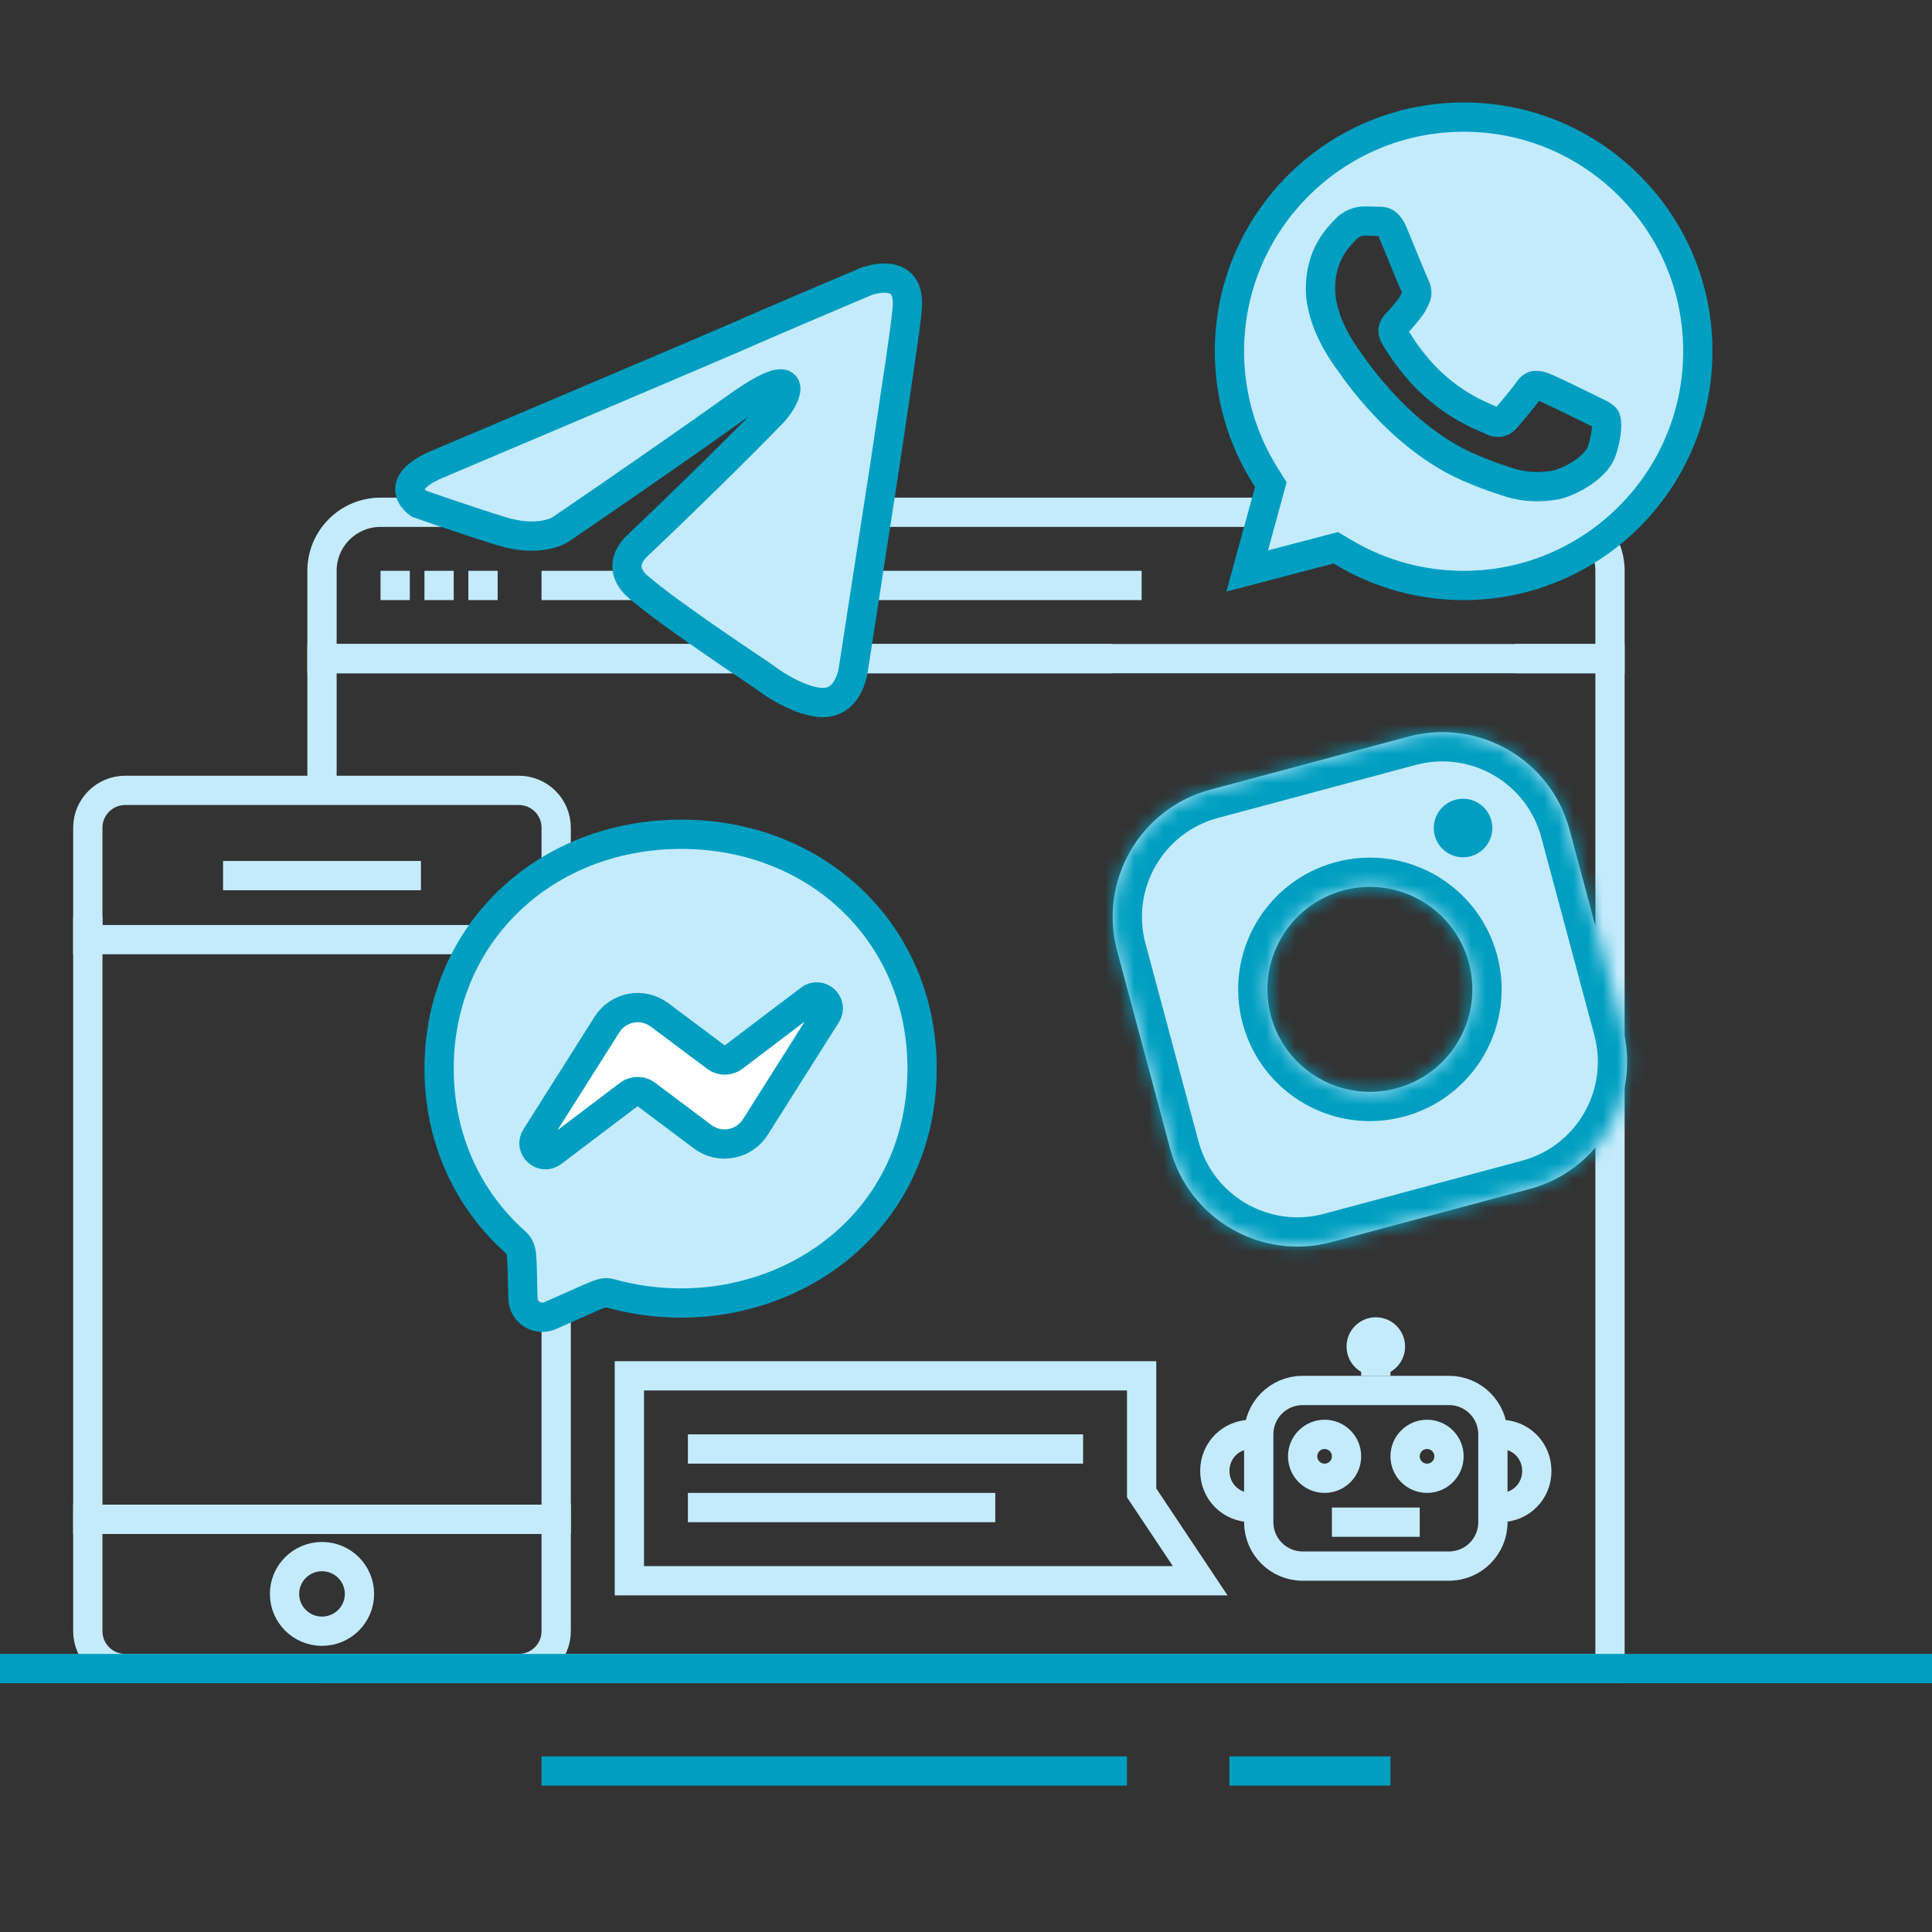 <svg width="132" height="132" viewBox="0 0 132 132" fill="none" xmlns="http://www.w3.org/2000/svg">
<rect x="0" y="0" width="132" height="132" fill="#333333" stroke="none"/>
<path d="M93 45H110V39C110 36.791 108.209 35 106 35H102.5M95 45H22V39C22 36.791 23.791 35 26 35H39.5M97.5 35H55.5" stroke="#C4EBFC" stroke-width="2"/>
<path d="M22 114H110V59M22 54V45H76M110 59.5V45H103.5" stroke="#C4EBFC" stroke-width="2"/>
<path d="M37 40L46 40" stroke="#C4EBFC" stroke-width="2"/>
<path d="M56 40L78 40" stroke="#C4EBFC" stroke-width="2"/>
<path d="M32 40H34" stroke="#C4EBFC" stroke-width="2"/>
<path d="M29 40H31" stroke="#C4EBFC" stroke-width="2"/>
<path d="M26 40H28" stroke="#C4EBFC" stroke-width="2"/>
<path d="M89 95L99 95C100.657 95 102 96.343 102 98L102 104C102 105.657 100.657 107 99 107L89 107C87.343 107 86 105.657 86 104L86 98C86 96.343 87.343 95 89 95Z" stroke="#C4EBFC" stroke-width="2"/>
<path d="M94 94V92" stroke="#C4EBFC" stroke-width="2" stroke-miterlimit="10"/>
<path d="M94 93C94.552 93 95 92.552 95 92C95 91.448 94.552 91 94 91C93.448 91 93 91.448 93 92C93 92.552 93.448 93 94 93Z" stroke="#C4EBFC" stroke-width="2" stroke-miterlimit="10"/>
<path d="M86 102.95C85.85 103 85.65 103 85.5 103C84.1 103 83 101.9 83 100.5C83 99.1 84.1 98 85.5 98C85.65 98 85.85 98 86 98.05" stroke="#C4EBFC" stroke-width="2" stroke-miterlimit="10"/>
<path d="M102 98.05C102.15 98 102.35 98 102.5 98C103.9 98 105 99.1 105 100.5C105 101.9 103.9 103 102.5 103C102.35 103 102.15 103 102 102.95" stroke="#C4EBFC" stroke-width="2" stroke-miterlimit="10"/>
<circle cx="90.5" cy="99.5" r="1.5" stroke="#C4EBFC" stroke-width="2"/>
<circle cx="97.5" cy="99.5" r="1.5" stroke="#C4EBFC" stroke-width="2"/>
<path d="M91 104H97" stroke="#C4EBFC" stroke-width="2" stroke-miterlimit="10"/>
<path d="M73 99H48" stroke="#C4EBFC" stroke-width="2" stroke-miterlimit="10" stroke-linecap="square"/>
<path d="M67 103H48" stroke="#C4EBFC" stroke-width="2" stroke-miterlimit="10" stroke-linecap="square"/>
<path d="M43 94H78V102L82 108H78H43V94Z" stroke="#C4EBFC" stroke-width="2" stroke-miterlimit="10" stroke-linecap="square"/>
<path d="M16.24 59.824H27.76" stroke="#C4EBFC" stroke-width="2" stroke-miterlimit="10" stroke-linecap="square"/>
<ellipse cx="22" cy="108.901" rx="2.56" ry="2.549" stroke="#C4EBFC" stroke-width="2" stroke-miterlimit="10" stroke-linecap="square"/>
<path d="M6 103.802H38V111.451C38 112.859 36.854 114 35.44 114H8.56C7.146 114 6 112.859 6 111.451V103.802Z" stroke="#C4EBFC" stroke-width="2" stroke-miterlimit="10" stroke-linecap="square"/>
<path d="M38 64.198L6 64.198L6 56.55C6 55.141 7.146 54 8.56 54L35.44 54C36.854 54 38 55.141 38 56.55L38 64.198Z" stroke="#C4EBFC" stroke-width="2" stroke-miterlimit="10" stroke-linecap="square"/>
<path d="M6 63.648V103.802H38V85" stroke="#C4EBFC" stroke-width="2" stroke-miterlimit="10" stroke-linecap="square"/>
<path d="M84 121H95" stroke="#009FC1" stroke-width="2" stroke-miterlimit="10"/>
<path d="M37 121H77" stroke="#009FC1" stroke-width="2" stroke-miterlimit="10"/>
<path d="M0 114H132" stroke="#009FC1" stroke-width="2" stroke-miterlimit="10"/>
<path d="M30.084 31.63C30.084 31.63 45.122 25.264 50.337 23.022C52.336 22.125 59.116 19.256 59.116 19.256C59.116 19.256 62.245 18.001 61.985 21.049C61.898 22.305 61.202 26.698 60.507 31.45C59.464 38.175 58.334 45.527 58.334 45.527C58.334 45.527 58.16 47.59 56.682 47.948C55.205 48.307 52.771 46.693 52.336 46.334C51.989 46.065 45.817 42.031 43.557 40.058C42.949 39.52 42.253 38.444 43.644 37.189C46.773 34.23 50.511 30.554 52.771 28.222C53.814 27.146 54.857 24.636 50.511 27.684C44.34 32.078 38.255 36.202 38.255 36.202C38.255 36.202 36.864 37.099 34.257 36.292C31.649 35.485 28.607 34.409 28.607 34.409C28.607 34.409 26.521 33.064 30.084 31.63Z" fill="#C4EBFC" stroke="#009FC1" stroke-width="2"/>
<mask id="path-28-inside-1_6009_98" fill="white">
<path fill-rule="evenodd" clip-rule="evenodd" d="M82.693 53.953C77.892 55.239 75.043 60.174 76.329 64.975L79.953 78.499C81.239 83.3 86.174 86.149 90.975 84.862L104.499 81.239C109.3 79.953 112.149 75.017 110.862 70.216L107.239 56.693C105.953 51.892 101.017 49.043 96.216 50.329L82.693 53.953ZM95.408 74.357C99.142 73.357 101.358 69.518 100.357 65.784C99.357 62.05 95.518 59.834 91.784 60.834C88.05 61.835 85.834 65.673 86.834 69.408C87.835 73.142 91.673 75.358 95.408 74.357Z"/>
</mask>
<path fill-rule="evenodd" clip-rule="evenodd" d="M82.693 53.953C77.892 55.239 75.043 60.174 76.329 64.975L79.953 78.499C81.239 83.3 86.174 86.149 90.975 84.862L104.499 81.239C109.3 79.953 112.149 75.017 110.862 70.216L107.239 56.693C105.953 51.892 101.017 49.043 96.216 50.329L82.693 53.953ZM95.408 74.357C99.142 73.357 101.358 69.518 100.357 65.784C99.357 62.05 95.518 59.834 91.784 60.834C88.05 61.835 85.834 65.673 86.834 69.408C87.835 73.142 91.673 75.358 95.408 74.357Z" fill="#C4EBFC"/>
<path d="M78.261 64.458C77.261 60.724 79.477 56.885 83.211 55.885L82.176 52.021C76.308 53.593 72.825 59.625 74.397 65.493L78.261 64.458ZM81.885 77.981L78.261 64.458L74.397 65.493L78.021 79.016L81.885 77.981ZM90.458 82.931C86.724 83.931 82.885 81.715 81.885 77.981L78.021 79.016C79.593 84.884 85.625 88.367 91.493 86.794L90.458 82.931ZM103.981 79.307L90.458 82.931L91.493 86.794L105.016 83.171L103.981 79.307ZM108.931 70.734C109.931 74.468 107.715 78.306 103.981 79.307L105.016 83.171C110.884 81.599 114.367 75.567 112.794 69.699L108.931 70.734ZM105.307 57.211L108.931 70.734L112.794 69.699L109.171 56.176L105.307 57.211ZM96.734 52.261C100.468 51.261 104.307 53.477 105.307 57.211L109.171 56.176C107.598 50.308 101.567 46.825 95.699 48.398L96.734 52.261ZM83.211 55.885L96.734 52.261L95.699 48.398L82.176 52.021L83.211 55.885ZM98.425 66.302C99.14 68.969 97.557 71.711 94.89 72.425L95.925 76.289C100.726 75.003 103.576 70.068 102.289 65.266L98.425 66.302ZM92.302 62.766C94.969 62.052 97.711 63.635 98.425 66.302L102.289 65.266C101.003 60.465 96.068 57.616 91.266 58.903L92.302 62.766ZM88.766 68.89C88.052 66.223 89.635 63.481 92.302 62.766L91.266 58.903C86.465 60.189 83.616 65.124 84.903 69.925L88.766 68.89ZM94.89 72.425C92.223 73.14 89.481 71.557 88.766 68.89L84.903 69.925C86.189 74.727 91.124 77.576 95.925 76.289L94.89 72.425Z" fill="#009FC1" mask="url(#path-28-inside-1_6009_98)"/>
<circle cx="99.96" cy="56.573" r="2" transform="rotate(-15 99.96 56.573)" fill="#009FC1"/>
<ellipse cx="46.497" cy="73.097" rx="14.89" ry="14.488" fill="white"/>
<path d="M46.537 57C37.219 57 30 63.809 30 73.006C30 77.817 31.976 81.972 35.194 84.845C35.75 85.344 35.636 85.633 35.729 88.719C35.737 88.936 35.797 89.147 35.905 89.335C36.013 89.522 36.165 89.681 36.348 89.796C36.532 89.912 36.74 89.98 36.956 89.996C37.172 90.012 37.389 89.975 37.587 89.888C41.108 88.341 41.153 88.215 41.75 88.378C51.946 91.186 63 84.658 63 73.006C63 63.809 55.855 57 46.537 57ZM56.466 69.317L51.604 77.007C51.421 77.296 51.18 77.544 50.896 77.736C50.612 77.928 50.292 78.059 49.955 78.122C49.619 78.184 49.273 78.176 48.939 78.098C48.606 78.02 48.292 77.875 48.017 77.67L44.158 74.776C43.985 74.647 43.775 74.577 43.56 74.578C43.345 74.579 43.135 74.649 42.964 74.779L37.746 78.731C37.051 79.259 36.139 78.425 36.608 77.688L41.47 69.999C41.653 69.709 41.894 69.461 42.178 69.269C42.461 69.078 42.782 68.947 43.118 68.884C43.455 68.822 43.801 68.83 44.134 68.908C44.468 68.985 44.782 69.131 45.056 69.336L48.92 72.228C49.092 72.357 49.302 72.427 49.517 72.427C49.733 72.427 49.942 72.357 50.114 72.228L55.331 68.276C56.023 67.747 56.935 68.581 56.466 69.317V69.317Z" fill="#C4EBFC" stroke="#009FC1" stroke-width="2"/>
<path d="M100 40.002H99.994C97.123 40 94.307 39.229 91.85 37.772L91.266 37.425L85.21 39.014L86.827 33.111L86.446 32.506C84.845 29.959 83.999 27.016 84 23.994C84.004 15.175 91.181 8 100.007 8C104.28 8.002 108.297 9.668 111.318 12.691C114.339 15.714 116.002 19.733 116 24.007C115.997 32.826 108.819 40.002 100 40.002ZM108.777 28.022C108.295 27.782 105.931 26.618 105.49 26.458C105.049 26.297 104.728 26.217 104.408 26.699C104.087 27.18 103.165 28.263 102.885 28.584C102.604 28.905 102.323 28.945 101.842 28.704C101.361 28.464 99.812 27.956 97.975 26.318C96.545 25.043 95.579 23.468 95.299 22.987C95.018 22.505 95.269 22.245 95.51 22.005C95.726 21.79 95.991 21.444 96.231 21.163C96.472 20.882 96.552 20.681 96.712 20.361C96.873 20.04 96.792 19.759 96.672 19.518C96.552 19.278 95.59 16.911 95.189 15.948C94.799 15.011 94.402 15.137 94.107 15.123C93.826 15.109 93.505 15.106 93.185 15.106C92.864 15.106 92.343 15.226 91.902 15.707C91.461 16.189 90.219 17.352 90.219 19.719C90.219 22.085 91.942 24.372 92.183 24.693C92.423 25.014 95.575 29.871 100.4 31.953C101.547 32.449 102.443 32.745 103.142 32.966C104.294 33.332 105.342 33.281 106.171 33.157C107.095 33.019 109.017 31.994 109.418 30.87C109.819 29.747 109.819 28.785 109.698 28.584C109.578 28.383 109.258 28.263 108.777 28.022Z" fill="#C4EBFC" stroke="#009FC1" stroke-width="2"/>
</svg>

